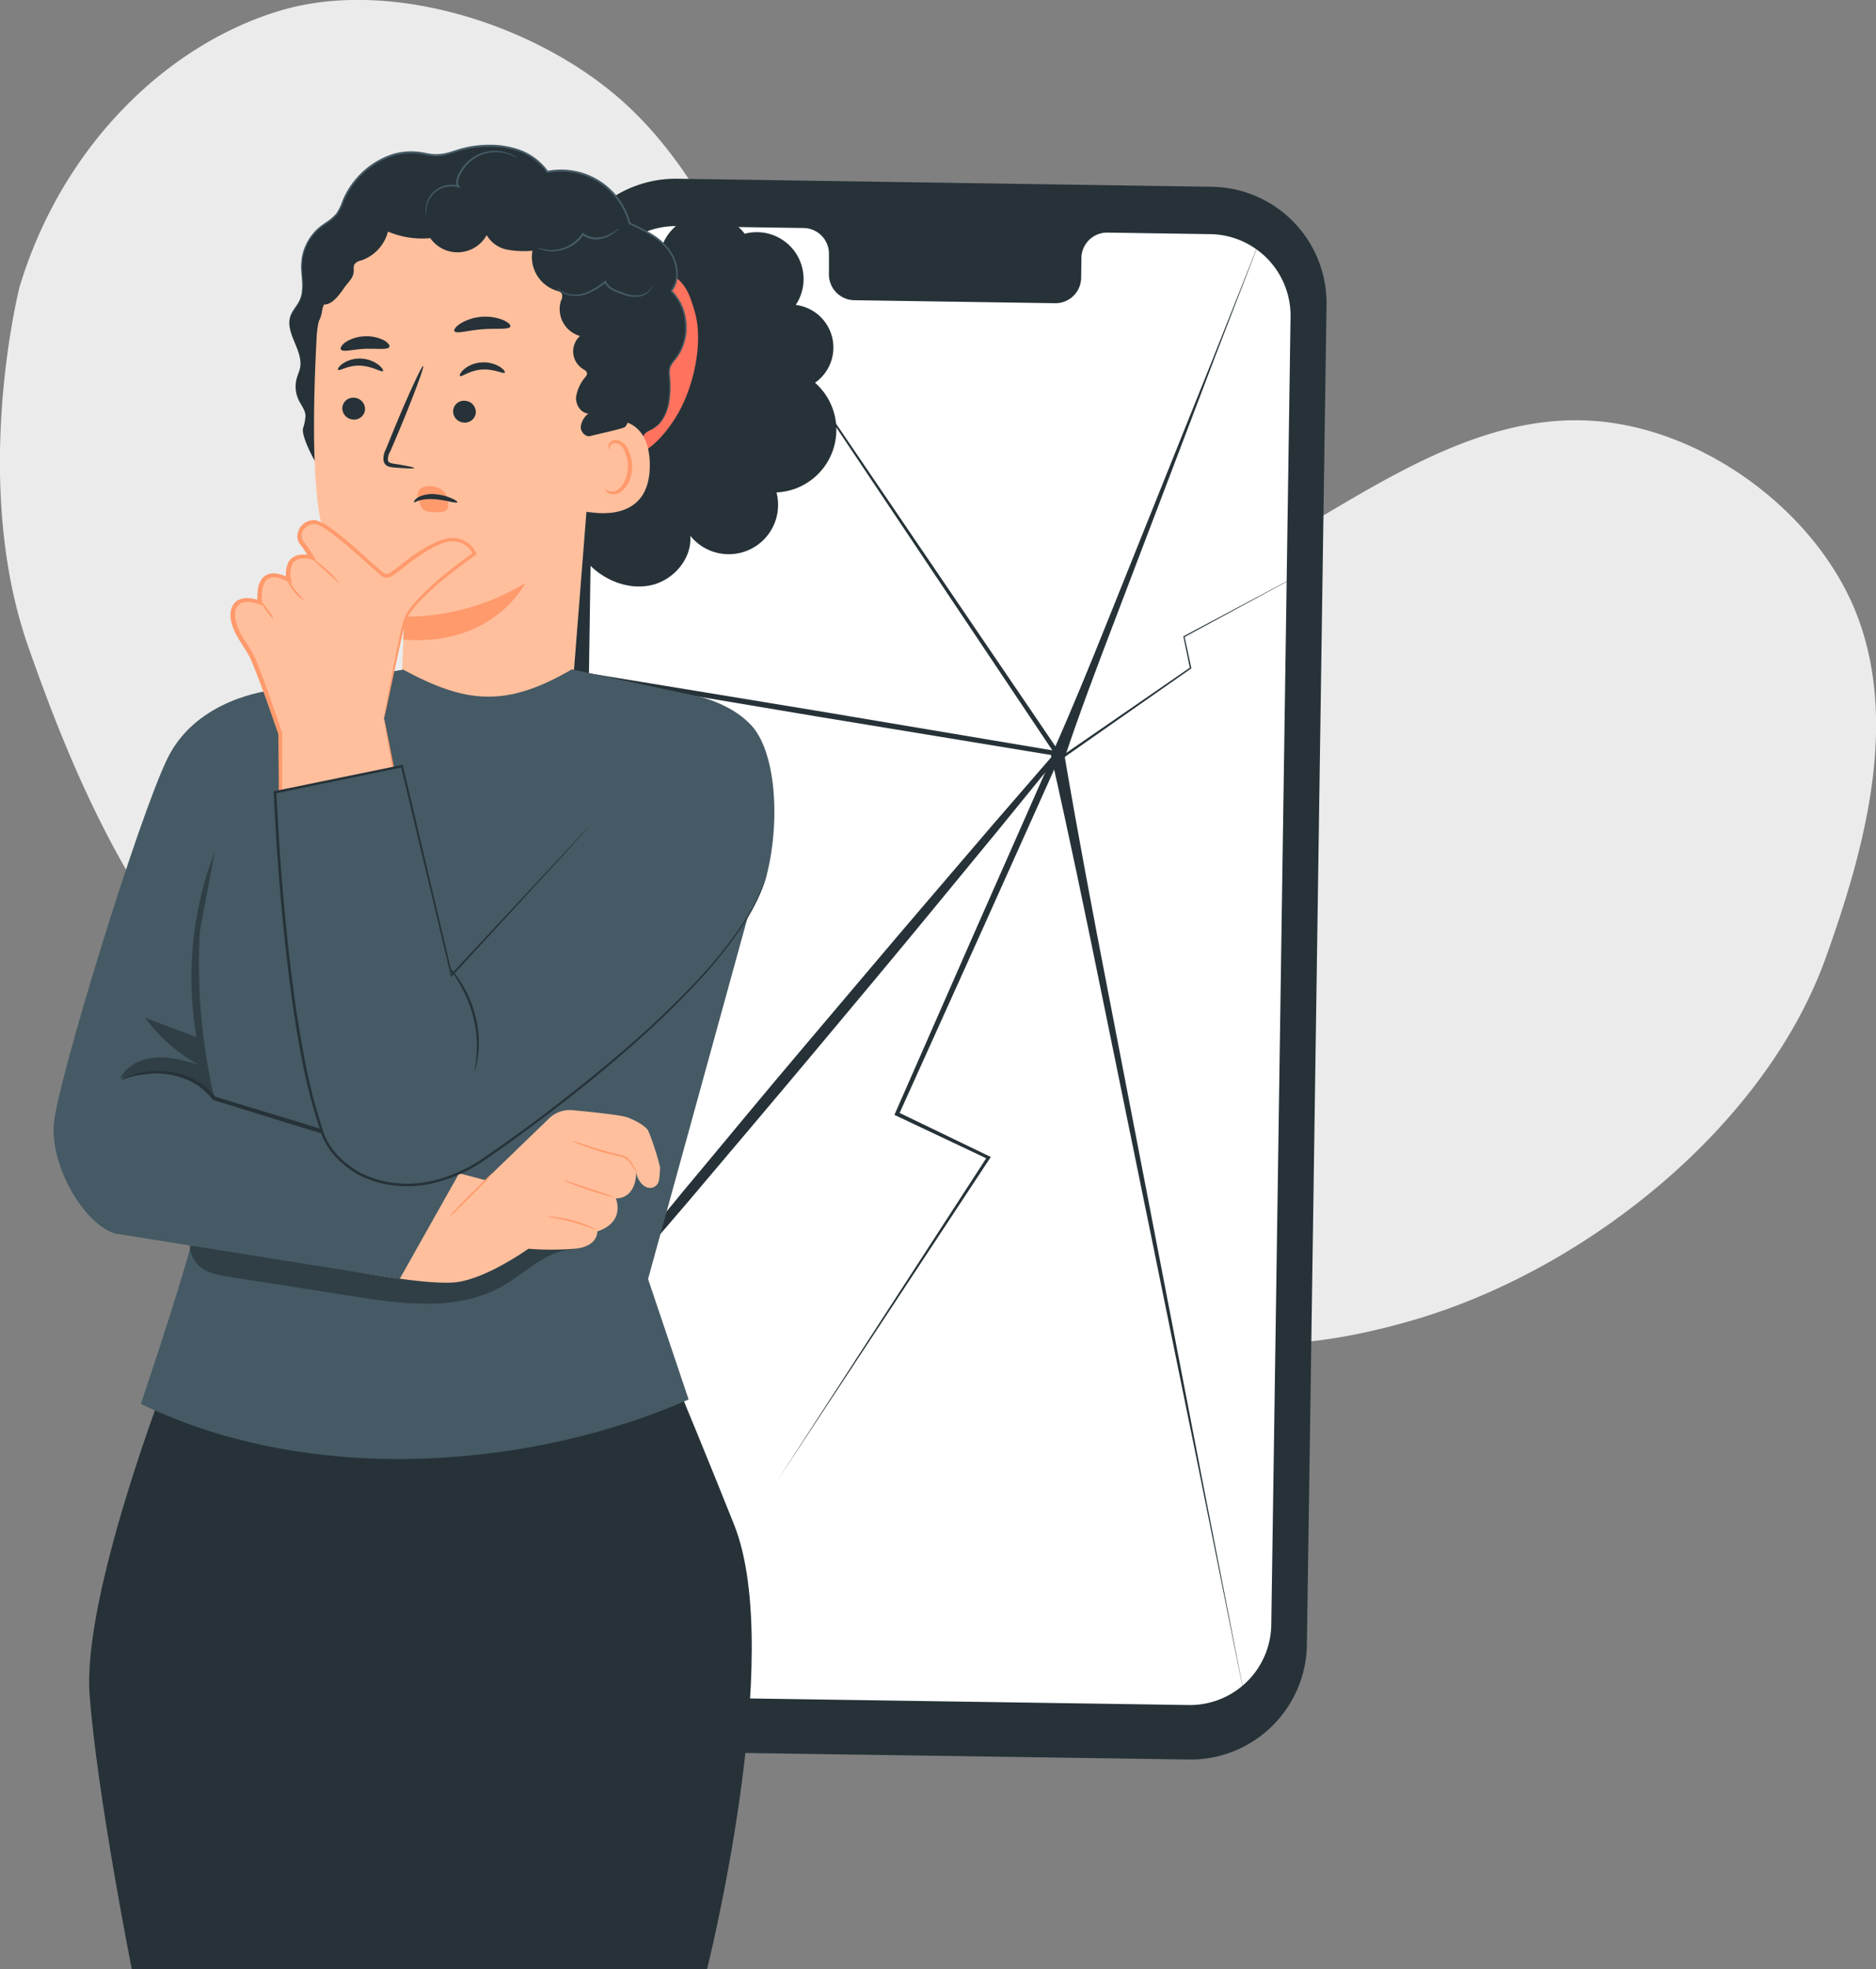 <svg id="Слой_1" data-name="Слой 1" xmlns="http://www.w3.org/2000/svg" viewBox="0 0 389.46 408.64">
  <rect x="0" y="0" width="389.46" height="408.64" fill="#808080" stroke="none"/>
  <defs>
    <style>
      .cls-1 {
        fill: #ebebeb;
      }

      .cls-2 {
        fill: #263238;
      }

      .cls-3 {
        fill: #fff;
      }

      .cls-4 {
        fill: #ff725e;
      }

      .cls-5 {
        fill: #ffbf9d;
      }

      .cls-6 {
        fill: #ff9a6c;
      }

      .cls-7 {
        fill: #455a64;
      }

      .cls-8 {
        opacity: 0.3;
      }
    </style>
  </defs>
  <g id="Background_Simple" data-name="Background Simple">
    <path class="cls-1" d="M61.74,197.53c7.42,21.23,16,41.62,29,60,20.72,29.32,55.75,44.66,89.83,55.95a696.29,696.29,0,0,0,103.59,25.72c25.19,4.24,41.5,5.28,66-2,35.45-10.61,72.17-40,84.74-74.79,8-22.25,14.95-47.78,7-70.05s-32.42-40.36-56.05-41.58C365,149.65,346,161.37,328.09,172s-38.2,21-58.63,16.93c-22.39-4.47-37.83-24.94-48.21-45.29s-18.41-42.78-35.16-58.31c-17.83-16.53-48.92-26.62-72.18-19.58S68.88,93.64,60,123C60,123,49.74,163.16,61.74,197.53Z" transform="translate(-55.93 -63.49)"/>
  </g>
  <g id="Device">
    <g>
      <path class="cls-2" d="M302.69,428.64,191.78,427A24.17,24.17,0,0,1,168,402.45l4.08-278.06a24.17,24.17,0,0,1,24.52-23.81l110.92,1.67a24.16,24.16,0,0,1,23.8,24.51l-4.08,278.07A24.17,24.17,0,0,1,302.69,428.64Z" transform="translate(-55.93 -63.49)"/>
      <path class="cls-3" d="M307.24,112.08l-21.5-.32a5.34,5.34,0,0,0-5.31,5.38l-.05,3.9a5.35,5.35,0,0,1-5.31,5.38l-41.91-.63a5.35,5.35,0,0,1-5.14-5.54l0-3.9a5.34,5.34,0,0,0-5.14-5.54l-7.56-.11-18.82-.29a16.93,16.93,0,0,0-17.18,16.68l-4,271.41a16.92,16.92,0,0,0,16.67,17.17l110.69,1.66a16.9,16.9,0,0,0,17.17-16.67l4-271.41A16.92,16.92,0,0,0,307.24,112.08Z" transform="translate(-55.93 -63.49)"/>
    </g>
  </g>
  <g>
    <path class="cls-2" d="M276.81,219.62c2.85,16.75,6,33.44,9.24,50.12l9.66,50,9.65,50,9.77,50-10.07-50-10.19-49.93L284.69,270c-3.39-16.65-6.84-33.28-10.6-49.85Z" transform="translate(-55.93 -63.49)"/>
    <path class="cls-2" d="M274.35,219.92c4-9,7.74-18.11,11.4-27.25l11-27.41,11-27.4,10.9-27.45L308,138l-10.5,27.6L287,193.17c-3.51,9.2-7,18.42-10.11,27.76Z" transform="translate(-55.93 -63.49)"/>
    <path class="cls-2" d="M275.83,220.21l-12.62,15.5-12.7,15.43c-8.45,10.3-17,20.48-25.57,30.73s-17.18,20.37-25.77,30.55l-13,15.17c-4.37,5-8.72,10.08-13.13,15.08l-.77-.65c4.16-5.2,8.37-10.37,12.57-15.54L197.52,311c8.55-10.22,17-20.51,25.63-30.67S240.31,260,249,249.87l13-15.19,13.09-15.11Z" transform="translate(-55.93 -63.49)"/>
    <polygon class="cls-2" points="219.44 156.89 169.4 148.66 119.38 140.26 119.54 139.28 169.59 147.51 219.6 155.91 219.44 156.89"/>
    <polygon class="cls-2" points="219.11 156.68 144.31 44.91 219.94 156.12 219.11 156.68"/>
    <polygon class="cls-2" points="220.35 156.35 203.51 193.86 186.6 231.33 186.4 230.79 205.35 239.94 205.69 240.1 205.49 240.41 161.28 307.42 204.94 240.06 205.07 240.53 186.04 231.54 185.68 231.37 185.84 231 202.38 193.35 218.99 155.74 220.35 156.35"/>
    <polygon class="cls-2" points="218.14 158.47 247.09 138.51 247.03 138.66 245.68 132.15 245.66 132.06 245.74 132.02 274.58 116.67 245.85 132.23 245.91 132.1 247.31 138.6 247.33 138.69 247.25 138.75 218.44 158.91 218.14 158.47"/>
  </g>
  <g id="Character_1" data-name="Character 1">
    <g>
      <path class="cls-2" d="M208.32,379.87c-10.8-27-18.89-45.82-18.89-45.82l-98.7,15S73,394.52,74.53,415.16s8.76,57,8.76,57H202.71S219.11,406.91,208.32,379.87Z" transform="translate(-55.93 -63.49)"/>
      <g>
        <g>
          <path class="cls-2" d="M172.7,154.35c.77-7.8,1.94-15.65,4.8-22.95s7.53-14.08,14.14-18.3l1.69,1.57A9.85,9.85,0,0,1,210.52,112a9.72,9.72,0,0,1,10.61,14.77,8.91,8.91,0,0,1,4,16.15,13,13,0,0,1-8,22.76,10.24,10.24,0,0,1-17.89,9c.36,4.67-3.37,9.09-7.92,10.2s-9.51-.73-12.83-4a22.19,22.19,0,0,1-5.84-12.51A56.15,56.15,0,0,1,172.7,154.35Z" transform="translate(-55.93 -63.49)"/>
          <g>
            <g>
              <path class="cls-4" d="M193.7,119.78c4.54,1.47,5.47,5.15,6.41,8.21,2,6.59-.25,16.35-3.94,22.18S188.43,159,181.61,160q-.35-15.7-.67-31.4Z" transform="translate(-55.93 -63.49)"/>
              <g>
                <path class="cls-2" d="M196.26,137.81a10.88,10.88,0,0,0-1-13.91c2-2.5,1.27-6.35-.75-8.82s-5-3.89-7.91-5.22c-1.59-7.31-9.8-12.45-17.06-10.69-3.79-5.57-11.85-6.44-18.32-4.56a17,17,0,0,1-4.8,1,25.9,25.9,0,0,1-3.58-.5c-6.57-.88-13.09,3.75-15.66,9.87a12.08,12.08,0,0,1-1.39,2.84,16.79,16.79,0,0,1-3.25,2.6,10.47,10.47,0,0,0-4,7.76c-.11,2.56.7,5.27-.37,7.58-.54,1.17-1.52,2.1-1.94,3.31-1.21,3.51,2.68,7.1,2,10.74-.15.74-.49,1.43-.69,2.16a6.5,6.5,0,0,0,.39,4.53c.52,1.08,1.36,2.06,1.43,3.26a10.65,10.65,0,0,1-.53,2.65c-.45,2.18,4.24,10.56,6.12,11.74l56.13.5a10.48,10.48,0,0,0,8.12-9,3.88,3.88,0,0,1,.52-2.06,4.46,4.46,0,0,1,1.54-1c3.61-1.94,4-6.9,3.67-11a4.68,4.68,0,0,1,0-1.71A6.21,6.21,0,0,1,196.26,137.81Z" transform="translate(-55.93 -63.49)"/>
                <path class="cls-5" d="M180.18,137.89c.17-9.94-6.06-21.35-15.93-26.21-6.22-3.06-11.07-3.08-14.34-3.46A22.7,22.7,0,0,0,136.67,111c-3.1.73-14.44,11.11-15,22.38-.66,12.51-1,27.82.62,37.13,3.18,18.73,17.59,21,17.59,21s-1.34,31.14-1.34,31.14L166.2,245.3,174.66,208Z" transform="translate(-55.93 -63.49)"/>
                <path class="cls-6" d="M139.86,191.47a48,48,0,0,0,25.14-7s-6.55,13.3-25.35,11.74Z" transform="translate(-55.93 -63.49)"/>
                <path class="cls-5" d="M177.35,155.7c0-1.39,1.57-4.71,3-4.94,3.68-.61,10.32-.39,10.48,9,.22,12.8-12.33,9.94-12.69,10C176.05,170.16,177.39,160.53,177.35,155.7Z" transform="translate(-55.93 -63.49)"/>
                <path class="cls-6" d="M181.53,165c.06,0,.23.15.61.32a2.25,2.25,0,0,0,1.67,0c1.34-.52,2.44-2.68,2.46-5a7.39,7.39,0,0,0-.68-3.18,2.56,2.56,0,0,0-1.7-1.68,1.14,1.14,0,0,0-1.31.63c-.16.36-.08.62-.14.64s-.28-.21-.19-.74a1.42,1.42,0,0,1,.49-.81,1.67,1.67,0,0,1,1.23-.35,3.13,3.13,0,0,1,2.36,2,7.53,7.53,0,0,1,.83,3.55c0,2.58-1.31,5-3.15,5.58a2.42,2.42,0,0,1-2-.3C181.56,165.32,181.49,165,181.53,165Z" transform="translate(-55.93 -63.49)"/>
                <path class="cls-2" d="M118.9,131.47a34,34,0,0,1,4.5-13.14,27.27,27.27,0,0,1,5.78-7.71,29.89,29.89,0,0,1,6.91-4.16c6.41-3,13.56-5.62,20.48-4.06,3.71.83,7.06,2.81,10.31,4.79a38.9,38.9,0,0,1,7.09,5.1,29.09,29.09,0,0,1,4.6,6.13,39.45,39.45,0,0,1,5.7,17.22c.42,6.09,5,11.48,1.46,16.43-.28.38-6.63,1.7-7.07,1.87-1,.41-2.17-.71-2.17-1.82a4.14,4.14,0,0,1,1.6-2.82c-1.58-.05-2.67-1.81-2.57-3.4a8.35,8.35,0,0,1,2-4.24,1.23,1.23,0,0,0,.27-.55c.07-.54-.54-.87-1-1.15a4.3,4.3,0,0,1-.45-6.74,5.79,5.79,0,0,1-3.95-7.32,1.83,1.83,0,0,0,.19-1.43c-.22-.42-.74-.55-1.2-.69a7.33,7.33,0,0,1-4.91-8.26,18.5,18.5,0,0,1-5.31-.24,6.21,6.21,0,0,1-4.19-3,6.92,6.92,0,0,1-11.72.63,18.2,18.2,0,0,1-8.78-1.36,8.58,8.58,0,0,1-5.59,6,2.19,2.19,0,0,0-1.39.83,2.15,2.15,0,0,0-.12,1c.1,1.79-1.12,2.55-2.1,4s-2.71,3.72-4.43,3.23c.2,3-1.43,5.25-4,6.9Z" transform="translate(-55.93 -63.49)"/>
                <path class="cls-7" d="M116.25,129.12a5.13,5.13,0,0,1,.68-1.38c.27-.42.65-.92,1-1.56a5.9,5.9,0,0,0,.7-2.4,18.12,18.12,0,0,0-.09-3.16,14.35,14.35,0,0,1,.07-3.8,10.69,10.69,0,0,1,1.65-4,10.18,10.18,0,0,1,1.56-1.82,15,15,0,0,1,2-1.52,7.82,7.82,0,0,0,1.93-1.7,9.85,9.85,0,0,0,1.19-2.41,16.71,16.71,0,0,1,3.07-5,16.51,16.51,0,0,1,4.92-3.85A14.59,14.59,0,0,1,138,95.3a13.93,13.93,0,0,1,3.36-.41,17,17,0,0,1,1.73.12c.57.09,1.13.2,1.7.3a8.21,8.21,0,0,0,3.42,0c1.14-.23,2.26-.66,3.44-1a22,22,0,0,1,3.62-.67,22.33,22.33,0,0,1,3.75-.07,19.5,19.5,0,0,1,3.76.66,12.57,12.57,0,0,1,6.48,4.19l.48.63-.21-.08a14.85,14.85,0,0,1,17.29,10.84l-.11-.13a39.94,39.94,0,0,1,4.51,2.33,13.52,13.52,0,0,1,3.69,3.24,8.78,8.78,0,0,1,1.7,4.41,6,6,0,0,1-1.19,4.33v-.21a10.55,10.55,0,0,1,3,6.54,10.85,10.85,0,0,1-1.27,6.37,11.64,11.64,0,0,1-.84,1.27,12.42,12.42,0,0,0-.87,1.15,2.74,2.74,0,0,0-.45,1.26,7.4,7.4,0,0,0,.05,1.33,21,21,0,0,1-.1,4.86,10,10,0,0,1-1.23,3.7,6.15,6.15,0,0,1-2,2.09c-.66.45-1.24.62-1.56.86a2.41,2.41,0,0,0-.46.39,1.48,1.48,0,0,1,.43-.43c.32-.26.9-.45,1.54-.9a6.18,6.18,0,0,0,1.9-2.08,10.24,10.24,0,0,0,1.17-3.66,20.69,20.69,0,0,0,.05-4.81,8.78,8.78,0,0,1-.05-1.37,3,3,0,0,1,.47-1.37,14.3,14.3,0,0,1,.88-1.17,11.18,11.18,0,0,0,.81-1.25,10.63,10.63,0,0,0,1.21-6.21,10.3,10.3,0,0,0-2.93-6.34l-.11-.11.09-.11a5.73,5.73,0,0,0,1.11-4.11,8.5,8.5,0,0,0-1.65-4.22,13.35,13.35,0,0,0-3.6-3.15,41.73,41.73,0,0,0-4.47-2.3l-.08,0,0-.09a14.5,14.5,0,0,0-16.84-10.54l-.12,0-.08-.1-.46-.61a12.25,12.25,0,0,0-6.29-4.06A18.56,18.56,0,0,0,159,94a22.58,22.58,0,0,0-3.68.06,22.13,22.13,0,0,0-3.56.66c-1.16.3-2.29.72-3.47,1a8.18,8.18,0,0,1-1.79.2,11.29,11.29,0,0,1-1.76-.17c-.58-.1-1.14-.22-1.7-.3a13.53,13.53,0,0,0-1.67-.12,13.19,13.19,0,0,0-3.27.39,14.74,14.74,0,0,0-3,1.15,16.86,16.86,0,0,0-7.86,8.64,10.66,10.66,0,0,1-1.24,2.48,8.18,8.18,0,0,1-2,1.74,15.4,15.4,0,0,0-2,1.49,10.17,10.17,0,0,0-1.53,1.77,10.5,10.5,0,0,0-1.64,4,14,14,0,0,0-.09,3.75,19.18,19.18,0,0,1,0,3.19,6.1,6.1,0,0,1-.75,2.44c-.37.64-.76,1.13-1,1.55a6.67,6.67,0,0,0-.58,1A2.54,2.54,0,0,1,116.25,129.12Z" transform="translate(-55.93 -63.49)"/>
                <path class="cls-7" d="M163.55,96.4s-.34-.19-1-.49a8.72,8.72,0,0,0-2.79-.79,8.13,8.13,0,0,0-4.2.65,8.28,8.28,0,0,0-3.8,3.5,6.85,6.85,0,0,0-.63,1.45,1.6,1.6,0,0,0,.11,1.35l.31.43-.51-.14a5.31,5.31,0,0,0-4,.5,5.14,5.14,0,0,0-2.15,2.38,5.64,5.64,0,0,0-.48,2.12c0,.51,0,.79,0,.79s0-.06-.06-.2a3.27,3.27,0,0,1-.07-.59,5.39,5.39,0,0,1,.39-2.21,5.27,5.27,0,0,1,2.21-2.57,5.57,5.57,0,0,1,4.22-.58l-.2.29a1.94,1.94,0,0,1-.17-1.67,7.41,7.41,0,0,1,.65-1.54,8.54,8.54,0,0,1,4-3.63,8.25,8.25,0,0,1,7.21.33,5.43,5.43,0,0,1,.68.44C163.48,96.33,163.56,96.39,163.55,96.4Z" transform="translate(-55.93 -63.49)"/>
                <path class="cls-7" d="M184.43,110.93a2.65,2.65,0,0,1-.45.46,8.44,8.44,0,0,1-1.44,1,6.09,6.09,0,0,1-2.54.78,4.58,4.58,0,0,1-3.19-.93l.29-.05c-.13.17-.25.35-.38.53s-.28.34-.43.51a7.71,7.71,0,0,1-3.18,2,8,8,0,0,1-3.05.41,6.76,6.76,0,0,1-2-.45,2.58,2.58,0,0,1-.67-.35,11.54,11.54,0,0,0,2.71.53,8.27,8.27,0,0,0,2.91-.47,7.75,7.75,0,0,0,3-2c.14-.16.28-.31.41-.48l.35-.49.13-.18.15.13a4.29,4.29,0,0,0,2.93.89,6.1,6.1,0,0,0,2.44-.67C183.72,111.51,184.38,110.87,184.43,110.93Z" transform="translate(-55.93 -63.49)"/>
                <path class="cls-7" d="M191.28,122.74a.74.74,0,0,1,0,.24,2.06,2.06,0,0,1-.28.62,3.37,3.37,0,0,1-2.05,1.38,6.44,6.44,0,0,1-3.66-.36c-.65-.23-1.33-.46-2-.78a3.49,3.49,0,0,1-1.78-1.6l-.08-.2.3.08a14.62,14.62,0,0,1-3.78,2.31,6.52,6.52,0,0,1-3.59.4,4.65,4.65,0,0,1-2.22-1,2.92,2.92,0,0,1-.47-.47c-.09-.12-.13-.18-.12-.19s.23.22.68.54a4.88,4.88,0,0,0,2.17.84,6.36,6.36,0,0,0,3.42-.46,14.63,14.63,0,0,0,3.67-2.28l.2-.16.1.25s0,.11.07.17a3.16,3.16,0,0,0,1.59,1.42c.65.31,1.34.55,2,.78a6.41,6.41,0,0,0,3.48.44,3.42,3.42,0,0,0,2-1.21A5.4,5.4,0,0,0,191.28,122.74Z" transform="translate(-55.93 -63.49)"/>
              </g>
            </g>
            <path class="cls-2" d="M150,148.72a2.36,2.36,0,0,0,2.2,2.46,2.27,2.27,0,0,0,2.51-2.05,2.36,2.36,0,0,0-2.2-2.46A2.25,2.25,0,0,0,150,148.72Z" transform="translate(-55.93 -63.49)"/>
            <path class="cls-2" d="M127,148.09a2.36,2.36,0,0,0,2.2,2.46,2.26,2.26,0,0,0,2.51-2.05,2.36,2.36,0,0,0-2.2-2.46A2.25,2.25,0,0,0,127,148.09Z" transform="translate(-55.93 -63.49)"/>
            <path class="cls-2" d="M126.11,140.24c.28.32,2.11-1,4.66-.86s4.37,1.42,4.66,1.12c.14-.13-.15-.7-.94-1.32a6.58,6.58,0,0,0-3.72-1.28,6.26,6.26,0,0,0-3.72,1.07C126.25,139.55,126,140.1,126.11,140.24Z" transform="translate(-55.93 -63.49)"/>
            <path class="cls-2" d="M151.42,141.51c.32.29,2-1.16,4.56-1.33s4.49,1,4.74.63c.13-.15-.21-.68-1.06-1.22a6.52,6.52,0,0,0-3.83-.88,6.28,6.28,0,0,0-3.6,1.44C151.5,140.81,151.27,141.38,151.42,141.51Z" transform="translate(-55.93 -63.49)"/>
            <path class="cls-2" d="M141.93,160.62c0-.14-1.56-.47-4.11-.88-.65-.08-1.26-.23-1.36-.68a3.35,3.35,0,0,1,.5-1.91q1-2.34,2.08-4.89c2.9-7,5-12.7,4.74-12.81s-2.86,5.44-5.76,12.4c-.7,1.71-1.36,3.35-2,4.92a3.76,3.76,0,0,0-.42,2.54,1.63,1.63,0,0,0,1,1,4.46,4.46,0,0,0,1.1.19C140.31,160.71,141.91,160.77,141.93,160.62Z" transform="translate(-55.93 -63.49)"/>
            <path class="cls-6" d="M145.87,164.41a3.65,3.65,0,0,1,2.47,1.42c.55.8.95,2.67.4,3.4s-2.57.61-4,.43a1.77,1.77,0,0,1-1.45-1.19l-.57-1.64a1.78,1.78,0,0,1,1.11-2.28A4.73,4.73,0,0,1,145.87,164.41Z" transform="translate(-55.93 -63.49)"/>
            <path class="cls-2" d="M150.26,132.22c.38.63,2.82-.18,5.82-.4s5.53.12,5.8-.56c.12-.33-.42-.89-1.51-1.36a10.1,10.1,0,0,0-8.85.73C150.53,131.27,150.1,131.91,150.26,132.22Z" transform="translate(-55.93 -63.49)"/>
            <path class="cls-2" d="M126.73,136.06c.54.56,2.55-.09,5-.18s4.53.26,5-.35c.2-.3-.15-.87-1.06-1.4a7.87,7.87,0,0,0-4.09-.84,7.73,7.73,0,0,0-4,1.27C126.76,135.18,126.5,135.79,126.73,136.06Z" transform="translate(-55.93 -63.49)"/>
          </g>
        </g>
        <g>
          <path class="cls-7" d="M214.47,241.79l-24,87.13,8.42,25c-31.72,14-77.57,18.43-113.72.91,0,0,12.28-36,12.7-43s-2.6-48,.74-61.71,12.91-43.19,12.91-43.19l28.13-4.46c12.9,6.93,21.16,8,35-.07L200.87,208Z" transform="translate(-55.93 -63.49)"/>
          <path class="cls-7" d="M111.92,206.82s-15.1,1.6-21.19,14S68,287.46,67.13,296.53s6.46,21.3,12.88,23l19.46-19.41,16.15,1.44,21.27-99.22Z" transform="translate(-55.93 -63.49)"/>
          <g class="cls-8">
            <path d="M100.52,240.19a73,73,0,0,0-3.8,38.52l-10.64-4a33.33,33.33,0,0,0,11,9.7c-2.87-.83-5.81-1.67-8.79-1.47s-6,1.63-7.39,4.29c3.47-.63,7-1.27,10.52-.86s7.06,2,9,5a123.18,123.18,0,0,1-3-34.61" transform="translate(-55.93 -63.49)"/>
          </g>
        </g>
        <g>
          <g class="cls-8">
            <path d="M96.1,314.92l79.29,7.85c-5.71-.12-10.11,4.72-15.06,7.58-9.16,5.3-20.57,3.82-31,2.17l-26-4.08c-2.18-.35-4.51-.76-6.12-2.28C94.3,323.45,95.09,318.75,96.1,314.92Z" transform="translate(-55.93 -63.49)"/>
          </g>
          <path class="cls-5" d="M156.66,308.4l13.27-12.82a6.19,6.19,0,0,1,4.84-1.7c3.79.36,10.21,1,11.53,1.54,1.9.74,3.69,1.8,4.22,2.75a56.11,56.11,0,0,1,2.43,7.49,17.41,17.41,0,0,1-.21,2.7,1.88,1.88,0,0,1-2.76,1.43,3,3,0,0,1-1.25-1.18,4.15,4.15,0,0,1-.74-2.22s.42,5.7-4.22,5.81c0,0,2.14,4.85-3.84,6.85,0,0,.22,3.17-4.77,3.59a61.18,61.18,0,0,1-9.54,0s-9.13,6.56-15.57,7-20.84-2.39-20.84-2.39l-1.74-26.53Z" transform="translate(-55.93 -63.49)"/>
          <path class="cls-6" d="M174.65,300.27a15.5,15.5,0,0,0,2.12.89c1.34.49,3.19,1.16,5.3,1.72,1,.3,2.09.46,3,.7a3.26,3.26,0,0,1,1.81,1.49c.38.58.69,1.08,1,1.39s.45.44.46.42a3.94,3.94,0,0,0-.35-.5c-.22-.33-.49-.83-.85-1.45a4.65,4.65,0,0,0-.73-.95,3,3,0,0,0-1.19-.71c-.94-.27-1.93-.44-3-.73-2.09-.56-3.95-1.18-5.3-1.62A15.12,15.12,0,0,0,174.65,300.27Z" transform="translate(-55.93 -63.49)"/>
          <path class="cls-6" d="M172.94,308.4a6.62,6.62,0,0,0,1.48.68c.93.38,2.23.86,3.68,1.35s2.78.88,3.75,1.14a8.05,8.05,0,0,0,1.59.35,7.36,7.36,0,0,0-1.52-.59l-3.71-1.24-3.71-1.24A8.87,8.87,0,0,0,172.94,308.4Z" transform="translate(-55.93 -63.49)"/>
          <path class="cls-6" d="M169.66,316c0,.11,2.31.34,5.07,1.1s4.9,1.7,4.94,1.6a5.43,5.43,0,0,0-1.35-.72,24.56,24.56,0,0,0-3.5-1.23,24.9,24.9,0,0,0-3.63-.69A5,5,0,0,0,169.66,316Z" transform="translate(-55.93 -63.49)"/>
          <path class="cls-7" d="M138.9,328.92,80,319.51S87.08,290,97.41,290c1.51,0,53.83,17,53.83,17Z" transform="translate(-55.93 -63.49)"/>
          <path class="cls-6" d="M149.21,316.05a10.48,10.48,0,0,0,1.38-1.26l3.22-3.16c1.25-1.24,2.36-2.39,3.15-3.24a9.52,9.52,0,0,0,1.2-1.44,11.47,11.47,0,0,0-1.38,1.26l-3.22,3.17c-1.25,1.24-2.37,2.38-3.15,3.23A9.52,9.52,0,0,0,149.21,316.05Z" transform="translate(-55.93 -63.49)"/>
        </g>
        <path class="cls-2" d="M151.24,307a2.45,2.45,0,0,1-.75-.14l-2.1-.56-7.67-2.21c-6.47-1.9-15.39-4.58-25.23-7.59l-15.19-4.69-.12,0-.08-.12A13.48,13.48,0,0,0,93.23,287a17.06,17.06,0,0,0-6.57-.67,19.6,19.6,0,0,0-4.24.85c-1,.31-1.45.53-1.47.49a4.36,4.36,0,0,1,1.39-.72,17.43,17.43,0,0,1,11.07-.56,13.93,13.93,0,0,1,7.33,4.83l-.21-.16,15.21,4.62c9.83,3,18.73,5.78,25.15,7.82l7.6,2.47,2,.71A2.45,2.45,0,0,1,151.24,307Z" transform="translate(-55.93 -63.49)"/>
      </g>
      <g>
        <g>
          <path class="cls-5" d="M135.64,212.54c.49-1.64,3.26-16.78,4.38-20.3,1.59-5,14.49-13.84,14.49-13.84s-2-4.66-7.52-2.24c-6.5,2.87-9.72,7.7-11.35,6.72S123.78,171.49,121,171.82s-3.4,3.19-2.42,4.33a25.05,25.05,0,0,1,2.09,3s-5.9-1.77-4.75,4.69c0,0-6.72-4.19-6.06,4.65,0,0-4.43-1.8-5.41,1.31s1.93,6.72,3.41,9.18,6.26,16.71,6.26,16.71l0,12.57,23.49-4.83Z" transform="translate(-55.93 -63.49)"/>
          <path class="cls-6" d="M135.64,212.54a4.79,4.79,0,0,1,.18.72c.11.52.26,1.22.44,2.11.38,1.9.91,4.61,1.59,8.06l0,.19-.19,0-23.46,5-.39.09v-.4c0-3.87-.07-8.11-.1-12.57l0,.11c-1.68-4.83-3.42-10-5.61-15.28-1.07-2.53-3.3-4.74-4.1-7.81a5.85,5.85,0,0,1-.16-2.4,3.18,3.18,0,0,1,1.28-2.19,3.94,3.94,0,0,1,2.45-.55,8.15,8.15,0,0,1,2.38.54l-.57.41a14.64,14.64,0,0,1,.06-2.64,4.57,4.57,0,0,1,1.12-2.62,3.19,3.19,0,0,1,2.84-.78,7.83,7.83,0,0,1,2.68,1l-.64.43a5.74,5.74,0,0,1,.44-3.94,3.24,3.24,0,0,1,2.29-1.4,6.29,6.29,0,0,1,2.56.18l-.49.62a24.77,24.77,0,0,0-1.92-2.84,2.68,2.68,0,0,1-.66-1.88,3.58,3.58,0,0,1,.64-1.84,3.42,3.42,0,0,1,1.53-1.18,4.22,4.22,0,0,1,.91-.24,2.69,2.69,0,0,1,1,.09,11.54,11.54,0,0,1,3.07,1.71c3.66,2.68,6.8,5.75,10,8.52a4.9,4.9,0,0,0,1.12.83,1.82,1.82,0,0,0,1.16-.37,29.12,29.12,0,0,0,2.44-1.82,39.23,39.23,0,0,1,5-3.44c1.73-.91,3.55-1.92,5.61-1.83a5.4,5.4,0,0,1,4.64,3.14l.12.25-.24.17c-5,3.58-9.54,7.09-12.74,10.88a9.18,9.18,0,0,0-1.77,3c-.33,1.11-.59,2.2-.83,3.25-.46,2.11-.89,4-1.27,5.79-.74,3.45-1.32,6.17-1.73,8.09-.21.93-.37,1.64-.5,2.11a5.62,5.62,0,0,1-.22.72,3.51,3.51,0,0,1,.12-.74l.4-2.13c.37-1.93.89-4.66,1.54-8.13.36-1.75.76-3.7,1.19-5.81.24-1.06.48-2.16.8-3.29a10,10,0,0,1,1.84-3.23c3.24-3.91,7.73-7.45,12.78-11.09l-.12.42a4.7,4.7,0,0,0-4-2.7c-1.77-.08-3.51.86-5.2,1.77a38,38,0,0,0-4.89,3.4c-.8.62-1.58,1.29-2.51,1.88a2.44,2.44,0,0,1-1.77.46,5,5,0,0,1-1.44-1c-3.2-2.79-6.34-5.84-9.93-8.45a11.33,11.33,0,0,0-2.81-1.59,2.15,2.15,0,0,0-.67-.06,4.61,4.61,0,0,0-.73.19,2.55,2.55,0,0,0-1.15.9,2.15,2.15,0,0,0,0,2.69,25.44,25.44,0,0,1,2,2.94l.53.89-1-.27c-1.37-.37-3.17-.33-3.89.87a5,5,0,0,0-.32,3.34l.13.88-.77-.45a7.11,7.11,0,0,0-2.36-.88,2.39,2.39,0,0,0-2.13.54c-1,1.13-1,3-.93,4.6l0,.64-.6-.22c-1.32-.48-3-.76-4-.07a2.32,2.32,0,0,0-.93,1.64,5,5,0,0,0,.14,2.06,14.28,14.28,0,0,0,1.84,3.89,26.87,26.87,0,0,1,2.2,3.8c2.2,5.34,3.91,10.51,5.56,15.38l0,0v.06c0,4.46,0,8.7,0,12.57l-.39-.32,23.51-4.7-.15.23c-.61-3.49-1.08-6.22-1.41-8.14-.14-.89-.26-1.59-.34-2.11A3.59,3.59,0,0,1,135.64,212.54Z" transform="translate(-55.93 -63.49)"/>
        </g>
        <path class="cls-6" d="M120.69,179.36a33.88,33.88,0,0,0,2.85,2.66,31.69,31.69,0,0,0,2.92,2.58,16.23,16.23,0,0,0-2.68-2.84A15.64,15.64,0,0,0,120.69,179.36Z" transform="translate(-55.93 -63.49)"/>
        <path class="cls-6" d="M115.44,183.52a7.13,7.13,0,0,0,1.45,2.63,6.91,6.91,0,0,0,2.18,2c.07-.08-.91-1-1.9-2.27S115.53,183.48,115.44,183.52Z" transform="translate(-55.93 -63.49)"/>
        <path class="cls-6" d="M110,188.21a7.91,7.91,0,0,0,1.23,2,7.51,7.51,0,0,0,1.53,1.8,8,8,0,0,0-1.24-2A7.81,7.81,0,0,0,110,188.21Z" transform="translate(-55.93 -63.49)"/>
      </g>
      <path class="cls-7" d="M200.87,208l-25.26,25.21L149.7,265.81l-10.31-43.39-26.33,5.41s1.85,49,10,71.22c1.54,4.23,6.1,7.38,8.14,8.34,12.73,6.05,25.16-3.31,25.16-3.31s53.11-35.64,58.87-59.51c2.72-11.27,1.63-24.66-3-30.18C208.11,209.54,200.87,208,200.87,208Z" transform="translate(-55.93 -63.49)"/>
      <path class="cls-2" d="M215.19,244.57s-.06.27-.2.77a19.34,19.34,0,0,1-.71,2.24,39.8,39.8,0,0,1-4.17,8,89.23,89.23,0,0,1-8.84,11.17,181.07,181.07,0,0,1-13.51,13.18c-5.22,4.66-11.16,9.51-17.69,14.5-3.27,2.49-6.69,5-10.27,7.55l-2.71,1.89c-.91.62-1.85,1.28-2.83,1.83a32.32,32.32,0,0,1-6.31,2.75,23.55,23.55,0,0,1-14.11.27,15.48,15.48,0,0,1-1.72-.64,12.14,12.14,0,0,1-1.69-.76,20.64,20.64,0,0,1-3.07-2.11,15.13,15.13,0,0,1-4.56-6,117.14,117.14,0,0,1-4-14.84c-1-5.11-1.87-10.31-2.54-15.61-1.85-14.12-2.91-27.87-3.5-40.9v-.21l.21,0,26.33-5.39.23-.05.05.22c3.89,16.49,7.36,31.15,10.25,43.4l-.3-.08,21-22.55,5.67-6.06,1.47-1.56c.34-.35.52-.52.52-.52s-.16.2-.48.56l-1.44,1.59-5.6,6.13-20.84,22.66-.23.24-.08-.32c-2.92-12.25-6.42-26.9-10.36-43.38l.28.18-26.33,5.43.2-.26c.6,13,1.66,26.76,3.52,40.86.67,5.28,1.56,10.47,2.53,15.56A114.84,114.84,0,0,0,123.28,299a14.52,14.52,0,0,0,4.4,5.77,21,21,0,0,0,3,2.07,12.76,12.76,0,0,0,1.64.73,17,17,0,0,0,1.68.63,23.08,23.08,0,0,0,13.82-.25,32.49,32.49,0,0,0,6.21-2.7c1-.55,1.88-1.17,2.8-1.81l2.72-1.88c3.57-2.52,7-5,10.27-7.52,6.53-5,12.47-9.8,17.7-14.43a186.17,186.17,0,0,0,13.54-13.1,90.61,90.61,0,0,0,8.88-11.09,39.9,39.9,0,0,0,4.24-7.9,19.7,19.7,0,0,0,.76-2.21Z" transform="translate(-55.93 -63.49)"/>
      <path class="cls-2" d="M154.49,285.73c-.09,0,.21-1.27.38-3.33a25.34,25.34,0,0,0,0-3.61,26.1,26.1,0,0,0-.73-4.36,28.12,28.12,0,0,0-3.14-7.38c-1.08-1.76-1.87-2.77-1.8-2.83s.25.21.63.65a20.93,20.93,0,0,1,1.48,2,23.88,23.88,0,0,1,4,11.9,22.15,22.15,0,0,1-.13,3.67,15.94,15.94,0,0,1-.45,2.44A3.6,3.6,0,0,1,154.49,285.73Z" transform="translate(-55.93 -63.49)"/>
      <path class="cls-2" d="M150.89,167.71c0,.14-.59.08-1.42-.09a25.4,25.4,0,0,0-3.18-.52,9.79,9.79,0,0,0-3.11.19c-.78.18-1.11.5-1.24.44s-.06-.2.1-.43a2.32,2.32,0,0,1,.87-.7,6.72,6.72,0,0,1,3.46-.54,10.84,10.84,0,0,1,3.33.85C150.49,167.27,150.94,167.57,150.89,167.71Z" transform="translate(-55.93 -63.49)"/>
    </g>
  </g>
</svg>
